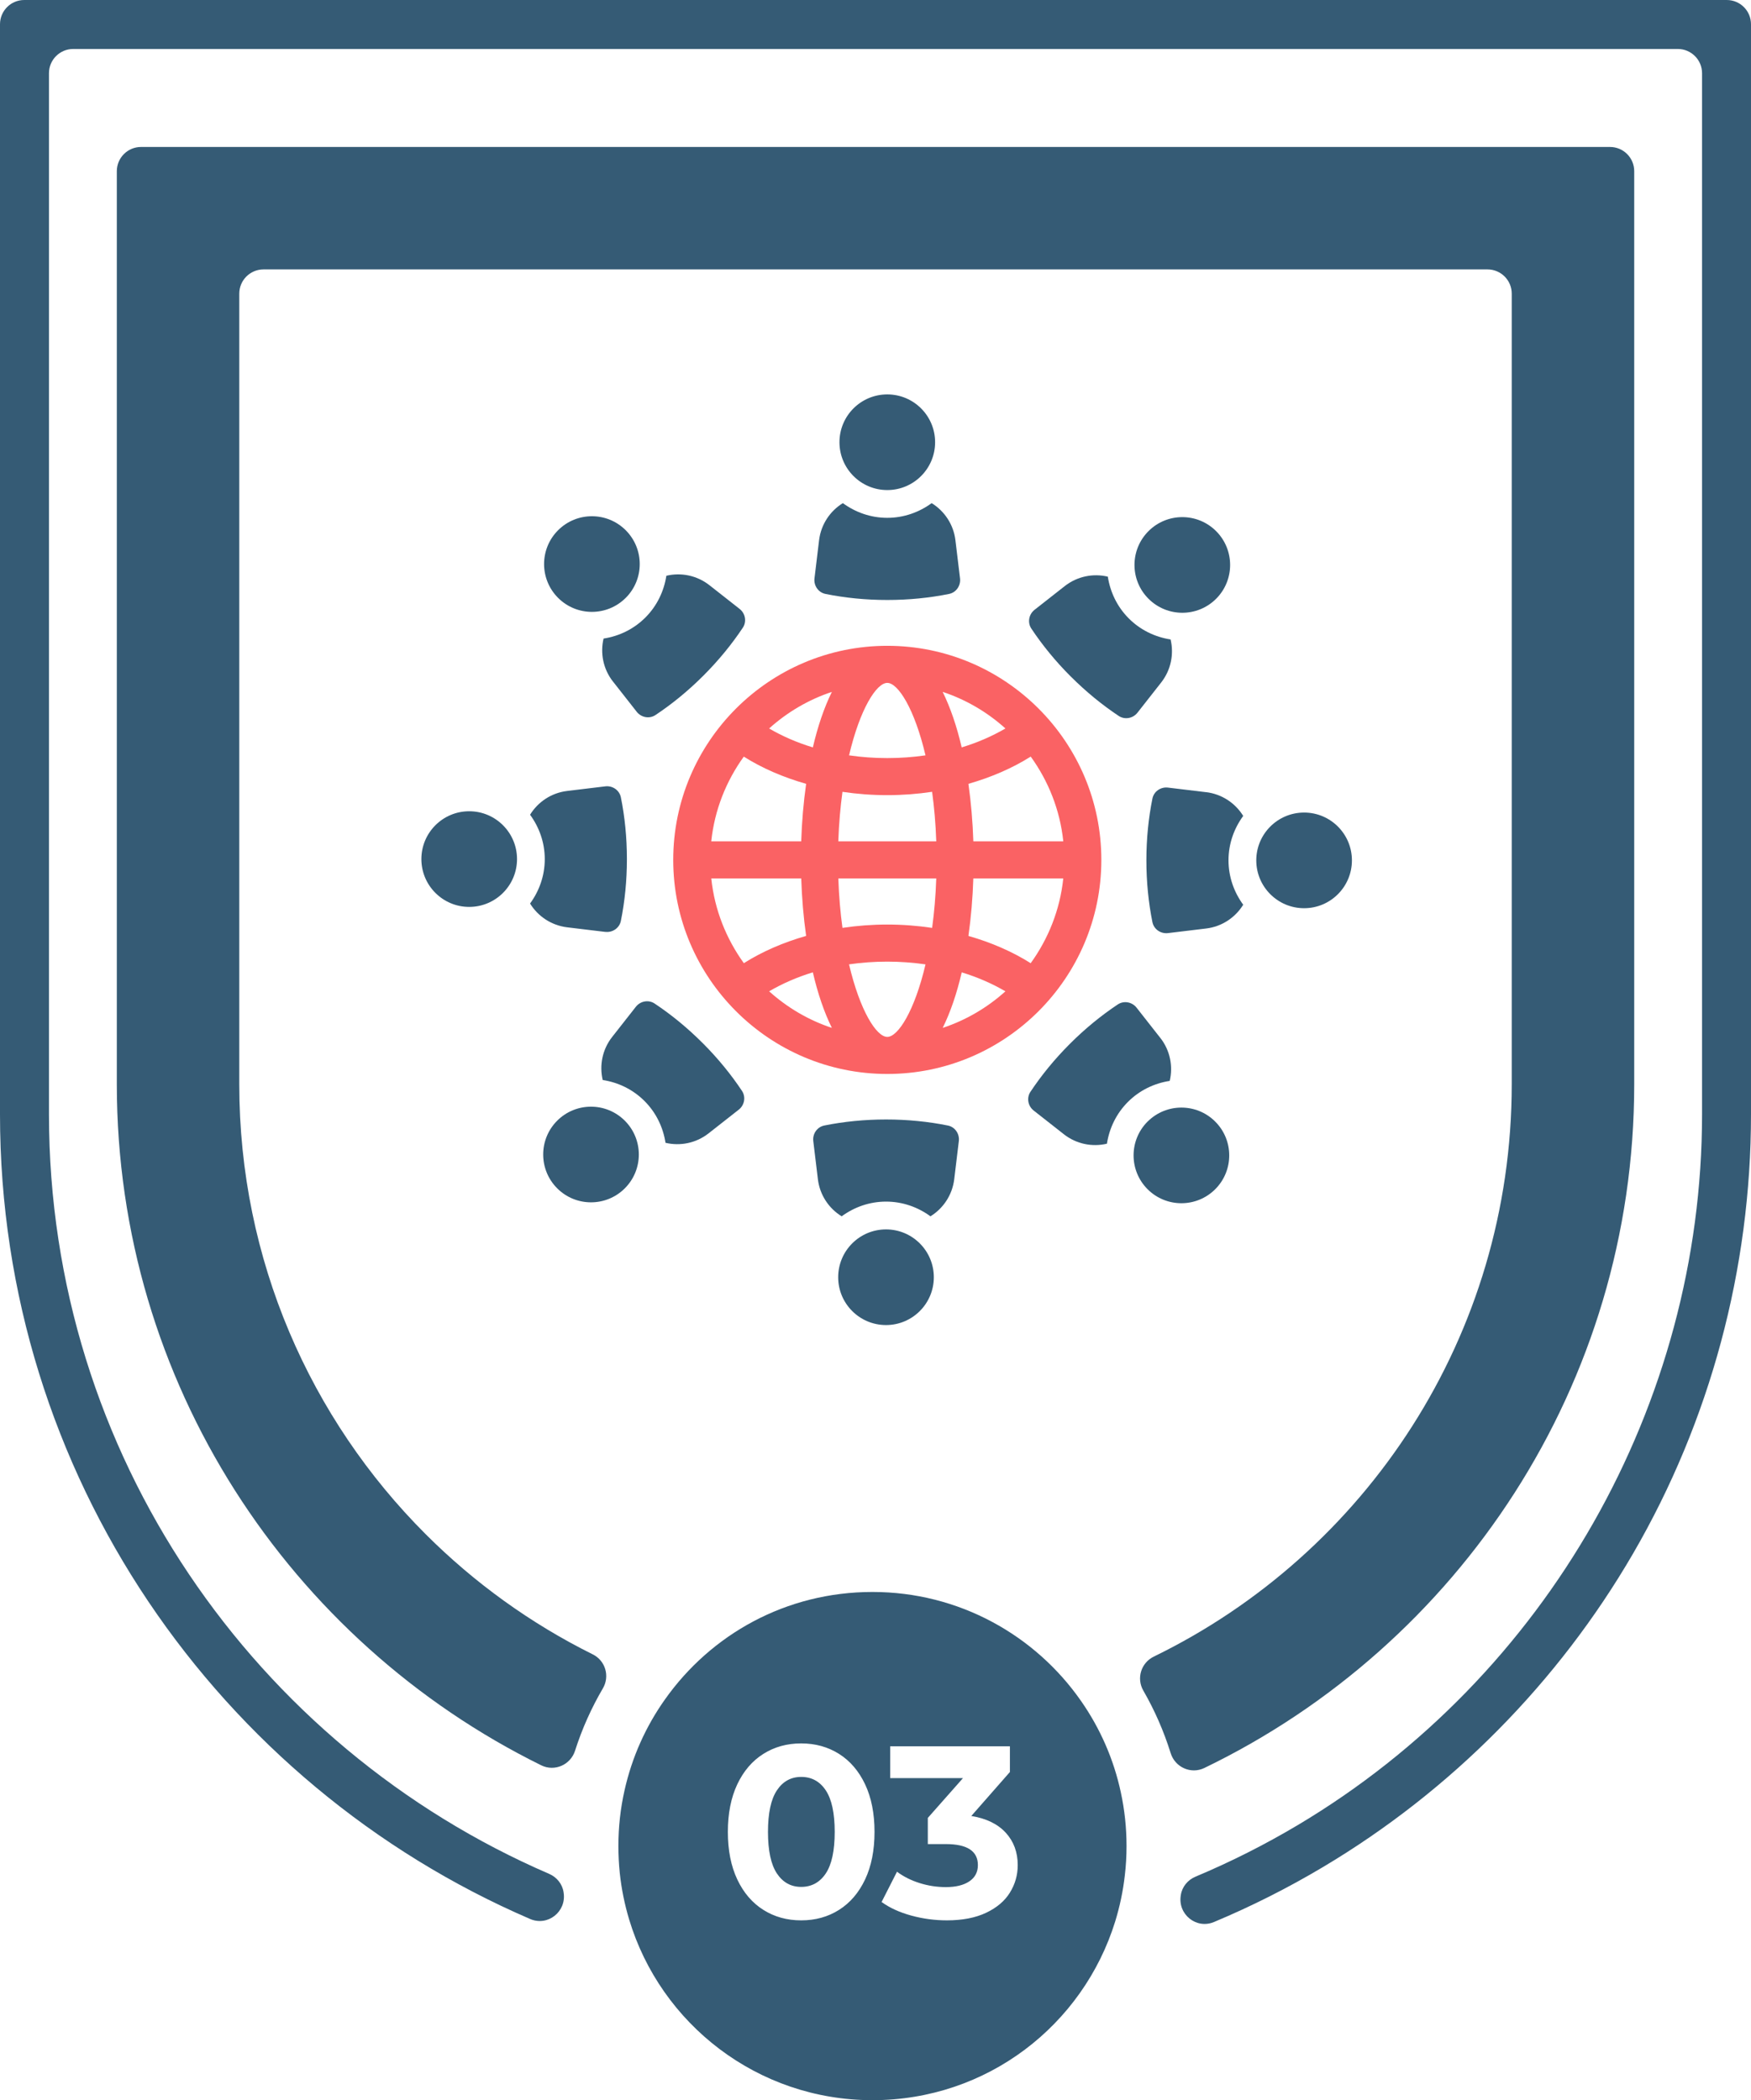 <?xml version="1.0" encoding="UTF-8"?>
<svg id="Livello_2" data-name="Livello 2" xmlns="http://www.w3.org/2000/svg" viewBox="0 0 846.75 1015.51">
  <defs>
    <style>
      .cls-1 {
        fill: #355b75;
      }

      .cls-1, .cls-2 {
        stroke-width: 0px;
      }

      .cls-2 {
        fill: #fa6264;
      }
    </style>
  </defs>
  <g id="Layer_1" data-name="Layer 1">
    <path class="cls-1" d="M11.72,0C5.24,0,0,5.25,0,11.72v527.13c0,174.17,105.73,324.12,256.36,389.05,8.51,3.67,17.6-3.51,16.21-12.67-.01-.09-.03-.19-.04-.28-.59-3.97-3.3-7.29-6.99-8.88-142.11-61.34-241.86-202.84-241.86-367.21V35.4c0-6.47,5.25-11.72,11.72-11.72h775.96c6.45,0,11.72,5.24,11.72,11.72v503.44c0,70.08-18.74,138.03-52.54,197.45-33.8,59.42-82.66,110.28-142.94,146.19-15.94,9.48-32.47,17.82-49.49,24.96-3.72,1.56-6.46,4.86-7.08,8.84-.01.09-.03.19-.04.28-1.45,9.13,7.54,16.37,16.07,12.8,18.1-7.58,35.7-16.45,52.65-26.54,61.95-36.86,113.81-89.3,150.01-151.62,37.31-64.25,57.03-137.67,57.03-212.37V11.72c0-6.47-5.23-11.72-11.72-11.72H11.72Z"/>
    <path class="cls-1" d="M68.21,71.06c-6.47,0-11.72,5.25-11.72,11.72v441.5c0,144.32,83.79,269.45,205.26,329.32,6.44,3.17,14.15-.22,16.33-7.06,3.39-10.61,7.92-20.71,13.46-30.15,3.45-5.89,1.22-13.42-4.9-16.45-30.05-14.91-57.32-34.63-80.81-58.12-55.69-55.66-90.12-132.58-90.12-217.55V141.99c0-6.47,5.25-11.72,11.72-11.72h591.9c6.48,0,11.72,5.25,11.72,11.72v382.29c0,121.67-70.6,226.84-173.1,276.75-6.15,2.99-8.48,10.51-5.06,16.44,5.46,9.47,9.91,19.6,13.22,30.23,2.13,6.86,9.81,10.31,16.28,7.19,122.91-59.34,207.89-185.25,207.89-330.61V82.78c0-6.47-5.23-11.72-11.72-11.72H68.21Z"/>
    <g>
      <path class="cls-1" d="M387.45,859.2c-4.96,0-8.88,2.17-11.76,6.5-2.88,4.34-4.31,11.03-4.31,20.09s1.44,15.76,4.31,20.09c2.88,4.33,6.8,6.5,11.76,6.5s9-2.17,11.88-6.5c2.88-4.33,4.32-11.03,4.32-20.09s-1.44-15.75-4.32-20.09c-2.88-4.33-6.83-6.5-11.88-6.5Z"/>
      <path class="cls-1" d="M542.02,866.72c-3.44-16.12-10.07-31.06-19.18-44.14-22.19-31.92-59.12-52.81-100.94-52.81s-78.13,20.53-100.36,51.99c-9.23,13.01-15.95,27.9-19.54,43.99-1.95,8.65-2.96,17.66-2.96,26.89,0,4.41.24,8.77.67,13.04.82,7.73,2.36,15.22,4.53,22.45,15.22,50.57,62.13,87.38,117.66,87.38s101.84-36.35,117.38-86.39c2.21-7.21,3.81-14.67,4.67-22.36.55-4.62.82-9.35.82-14.12,0-8.89-.94-17.56-2.75-25.92ZM418.35,908.77c-3.04,6.42-7.23,11.32-12.59,14.71-5.36,3.39-11.46,5.08-18.32,5.08s-12.96-1.69-18.32-5.08c-5.36-3.39-9.56-8.29-12.59-14.71-3.03-6.42-4.55-14.08-4.55-22.99s1.52-16.56,4.55-22.99c3.03-6.42,7.23-11.32,12.59-14.71,5.35-3.39,11.46-5.08,18.32-5.08s12.96,1.7,18.32,5.08c5.36,3.39,9.55,8.29,12.59,14.71,3.03,6.43,4.55,14.08,4.55,22.99s-1.52,16.57-4.55,22.99ZM488.37,915.15c-2.52,4.06-6.36,7.31-11.52,9.75-5.16,2.44-11.48,3.66-18.97,3.66-5.83,0-11.56-.77-17.2-2.31-5.64-1.54-10.42-3.72-14.36-6.56l7.45-14.65c3.15,2.36,6.79,4.19,10.93,5.49,4.14,1.3,8.37,1.95,12.71,1.95,4.8,0,8.59-.93,11.34-2.78,2.76-1.85,4.14-4.47,4.14-7.86,0-6.77-5.16-10.16-15.48-10.16h-8.74v-12.65l17.02-19.26h-35.22v-15.36h57.9v12.41l-18.67,21.27c7.25,1.18,12.8,3.88,16.66,8.09,3.86,4.22,5.79,9.44,5.79,15.66,0,4.81-1.26,9.24-3.78,13.29Z"/>
    </g>
    <g>
      <path class="cls-2" d="M429.07,312.27c-57.08,0-103.51,46.44-103.51,103.52s46.43,103.51,103.51,103.51,103.52-46.43,103.52-103.51-46.44-103.52-103.52-103.52ZM447.55,365.24c-6.02.87-12.21,1.32-18.49,1.32s-12.46-.45-18.47-1.32c5.26-22.4,13.24-35.04,18.48-35.04s13.22,12.65,18.48,35.04ZM455.86,334.55c11.36,3.76,21.64,9.85,30.34,17.69-6.39,3.72-13.48,6.83-21.15,9.15-2.35-10.13-5.44-19.23-9.19-26.83ZM405.39,406.83c.29-8.63,1.01-16.61,2.01-23.95,7.06,1.05,14.32,1.6,21.67,1.6s14.61-.55,21.68-1.61c1,7.34,1.72,15.31,2.01,23.95h-47.37ZM452.76,424.75c-.29,8.62-1.01,16.58-2,23.92-7.07-1.06-14.34-1.62-21.69-1.62s-14.6.55-21.67,1.61c-1-7.33-1.71-15.29-2-23.91h47.37ZM393.08,361.39c-7.67-2.31-14.76-5.42-21.15-9.14,8.71-7.84,18.98-13.93,30.35-17.69-3.76,7.6-6.84,16.7-9.2,26.84ZM389.83,379.01c-1.27,8.97-2.07,18.34-2.38,27.81h-43.5c1.59-15.2,7.23-29.19,15.74-40.97,8.89,5.62,19.12,10.02,30.13,13.16ZM387.46,424.75c.31,9.46,1.1,18.83,2.37,27.79-10.99,3.15-21.22,7.56-30.12,13.19-8.51-11.79-14.16-25.77-15.75-40.98h43.5ZM393.08,470.17c2.35,10.14,5.44,19.25,9.2,26.85-11.36-3.76-21.63-9.85-30.34-17.69,6.39-3.73,13.48-6.84,21.14-9.17ZM410.58,466.3c6.02-.87,12.21-1.32,18.48-1.32s12.48.46,18.5,1.33c-5.26,22.42-13.25,35.07-18.49,35.07s-13.23-12.66-18.49-35.08ZM465.06,470.17c7.66,2.32,14.75,5.44,21.14,9.17-8.7,7.83-18.97,13.92-30.33,17.68,3.76-7.6,6.85-16.71,9.2-26.85ZM468.31,452.55c1.27-8.97,2.07-18.33,2.37-27.8h43.5c-1.59,15.21-7.24,29.2-15.76,40.99-8.9-5.63-19.12-10.04-30.12-13.19ZM470.69,406.83c-.31-9.47-1.11-18.84-2.38-27.82,11-3.15,21.23-7.55,30.13-13.17,8.52,11.79,14.16,25.78,15.75,40.99h-43.5Z"/>
      <path class="cls-1" d="M429.07,236.96c12.77,0,23.13-10.35,23.13-23.13s-10.36-23.12-23.13-23.12-23.12,10.35-23.12,23.12,10.36,23.13,23.12,23.13Z"/>
      <path class="cls-1" d="M399.19,287.19c9.45,1.91,19.48,2.92,29.88,2.92s20.43-1.01,29.88-2.92c3.45-.7,5.72-4.02,5.3-7.52l-2.22-18.41c-.91-7.68-5.32-14.16-11.5-17.98-6.05,4.42-13.43,7.11-21.47,7.11s-15.42-2.69-21.47-7.11c-6.18,3.81-10.57,10.29-11.5,17.96l-2.22,18.43c-.42,3.49,1.85,6.82,5.3,7.51Z"/>
      <path class="cls-1" d="M302.59,289.1c9.03-9.03,9.03-23.68,0-32.71-9.03-9.03-23.67-9.03-32.71,0-9.03,9.03-9.03,23.67,0,32.7,9.03,9.03,23.68,9.03,32.7,0Z"/>
      <path class="cls-1" d="M296.45,329.58l11.46,14.6c2.17,2.77,6.13,3.51,9.06,1.57,8.03-5.34,15.84-11.71,23.19-19.07,7.35-7.35,13.73-15.16,19.07-23.19,1.95-2.93,1.2-6.89-1.57-9.06l-14.58-11.45c-6.07-4.78-13.77-6.26-20.84-4.58-1.15,7.4-4.47,14.52-10.16,20.21-5.55,5.55-12.6,8.98-20.21,10.16-1.67,7.06-.2,14.75,4.57,20.82Z"/>
      <path class="cls-1" d="M226.89,392.27c-12.77,0-23.12,10.36-23.12,23.13s10.35,23.12,23.12,23.12,23.13-10.36,23.13-23.12-10.35-23.13-23.13-23.13Z"/>
      <path class="cls-1" d="M292.73,450.59c3.49.42,6.82-1.85,7.51-5.3,1.91-9.45,2.92-19.48,2.92-29.88s-1.01-20.43-2.92-29.88c-.7-3.45-4.02-5.72-7.52-5.3l-18.41,2.22c-7.68.91-14.16,5.31-17.98,11.5,4.42,6.05,7.11,13.43,7.11,21.47s-2.69,15.42-7.11,21.47c3.81,6.18,10.29,10.57,17.96,11.5l18.43,2.22Z"/>
      <path class="cls-1" d="M269.45,541.89c-9.03,9.03-9.03,23.67,0,32.71,9.03,9.03,23.67,9.03,32.7,0,9.03-9.03,9.03-23.68,0-32.7-9.03-9.03-23.68-9.04-32.71,0Z"/>
      <path class="cls-1" d="M339.74,504.31c-7.35-7.35-15.16-13.73-23.19-19.07-2.93-1.95-6.89-1.2-9.06,1.57l-11.45,14.58c-4.78,6.07-6.25,13.77-4.58,20.83,7.61,1.18,14.66,4.61,20.21,10.16,5.55,5.55,8.98,12.6,10.16,20.21,7.06,1.67,14.75.2,20.82-4.57l14.6-11.46c2.77-2.17,3.51-6.13,1.57-9.06-5.34-8.03-11.71-15.84-19.07-23.19Z"/>
      <path class="cls-1" d="M428.46,594.46c-12.77,0-23.13,10.35-23.13,23.13s10.36,23.12,23.13,23.12,23.12-10.35,23.12-23.12-10.36-23.13-23.12-23.13Z"/>
      <path class="cls-1" d="M458.35,544.23c-9.45-1.91-19.48-2.92-29.88-2.92s-20.43,1.01-29.88,2.92c-3.45.7-5.72,4.02-5.3,7.52l2.22,18.4c.91,7.68,5.31,14.16,11.5,17.98,6.05-4.42,13.43-7.11,21.47-7.11s15.42,2.69,21.47,7.11c6.18-3.81,10.57-10.29,11.5-17.96l2.22-18.43c.42-3.49-1.85-6.82-5.3-7.51Z"/>
      <path class="cls-1" d="M554.95,542.32c-9.03,9.03-9.03,23.68,0,32.71,9.03,9.03,23.67,9.03,32.71,0,9.03-9.03,9.03-23.67,0-32.7-9.03-9.03-23.68-9.03-32.7,0Z"/>
      <path class="cls-1" d="M561.08,501.84l-11.46-14.6c-2.17-2.77-6.13-3.51-9.06-1.57-8.03,5.34-15.84,11.71-23.19,19.07-7.35,7.35-13.73,15.16-19.07,23.19-1.95,2.93-1.2,6.89,1.57,9.06l14.58,11.45c6.07,4.78,13.77,6.25,20.84,4.58,1.18-7.61,4.61-14.66,10.16-20.21,5.55-5.55,12.6-8.98,20.21-10.16,1.67-7.06.2-14.75-4.57-20.82Z"/>
      <path class="cls-1" d="M630.64,392.9c-12.77,0-23.13,10.36-23.13,23.12s10.35,23.13,23.13,23.13,23.12-10.36,23.12-23.13-10.35-23.12-23.12-23.12Z"/>
      <path class="cls-1" d="M583.23,383.05l-18.43-2.22c-3.49-.42-6.82,1.85-7.51,5.3-1.91,9.45-2.92,19.48-2.92,29.88s1.01,20.43,2.92,29.88c.7,3.45,4.02,5.72,7.52,5.3l18.4-2.22c7.68-.91,14.16-5.31,17.98-11.5-4.42-6.05-7.11-13.43-7.11-21.47s2.69-15.42,7.11-21.47c-3.81-6.18-10.29-10.57-17.96-11.5Z"/>
      <path class="cls-1" d="M588.09,289.53c9.03-9.03,9.03-23.67,0-32.71-9.03-9.03-23.67-9.03-32.7,0-9.03,9.03-9.03,23.68,0,32.7,9.03,9.03,23.68,9.04,32.71,0Z"/>
      <path class="cls-1" d="M517.8,327.11c7.35,7.35,15.16,13.73,23.19,19.07,2.93,1.95,6.89,1.2,9.06-1.56l11.45-14.58c4.78-6.07,6.25-13.77,4.58-20.84-7.61-1.18-14.66-4.61-20.21-10.16-5.69-5.69-9-12.81-10.15-20.21-7.06-1.67-14.75-.2-20.83,4.57l-14.6,11.46c-2.77,2.17-3.51,6.13-1.57,9.06,5.34,8.03,11.71,15.84,19.07,23.19Z"/>
    </g>
  </g>
</svg>